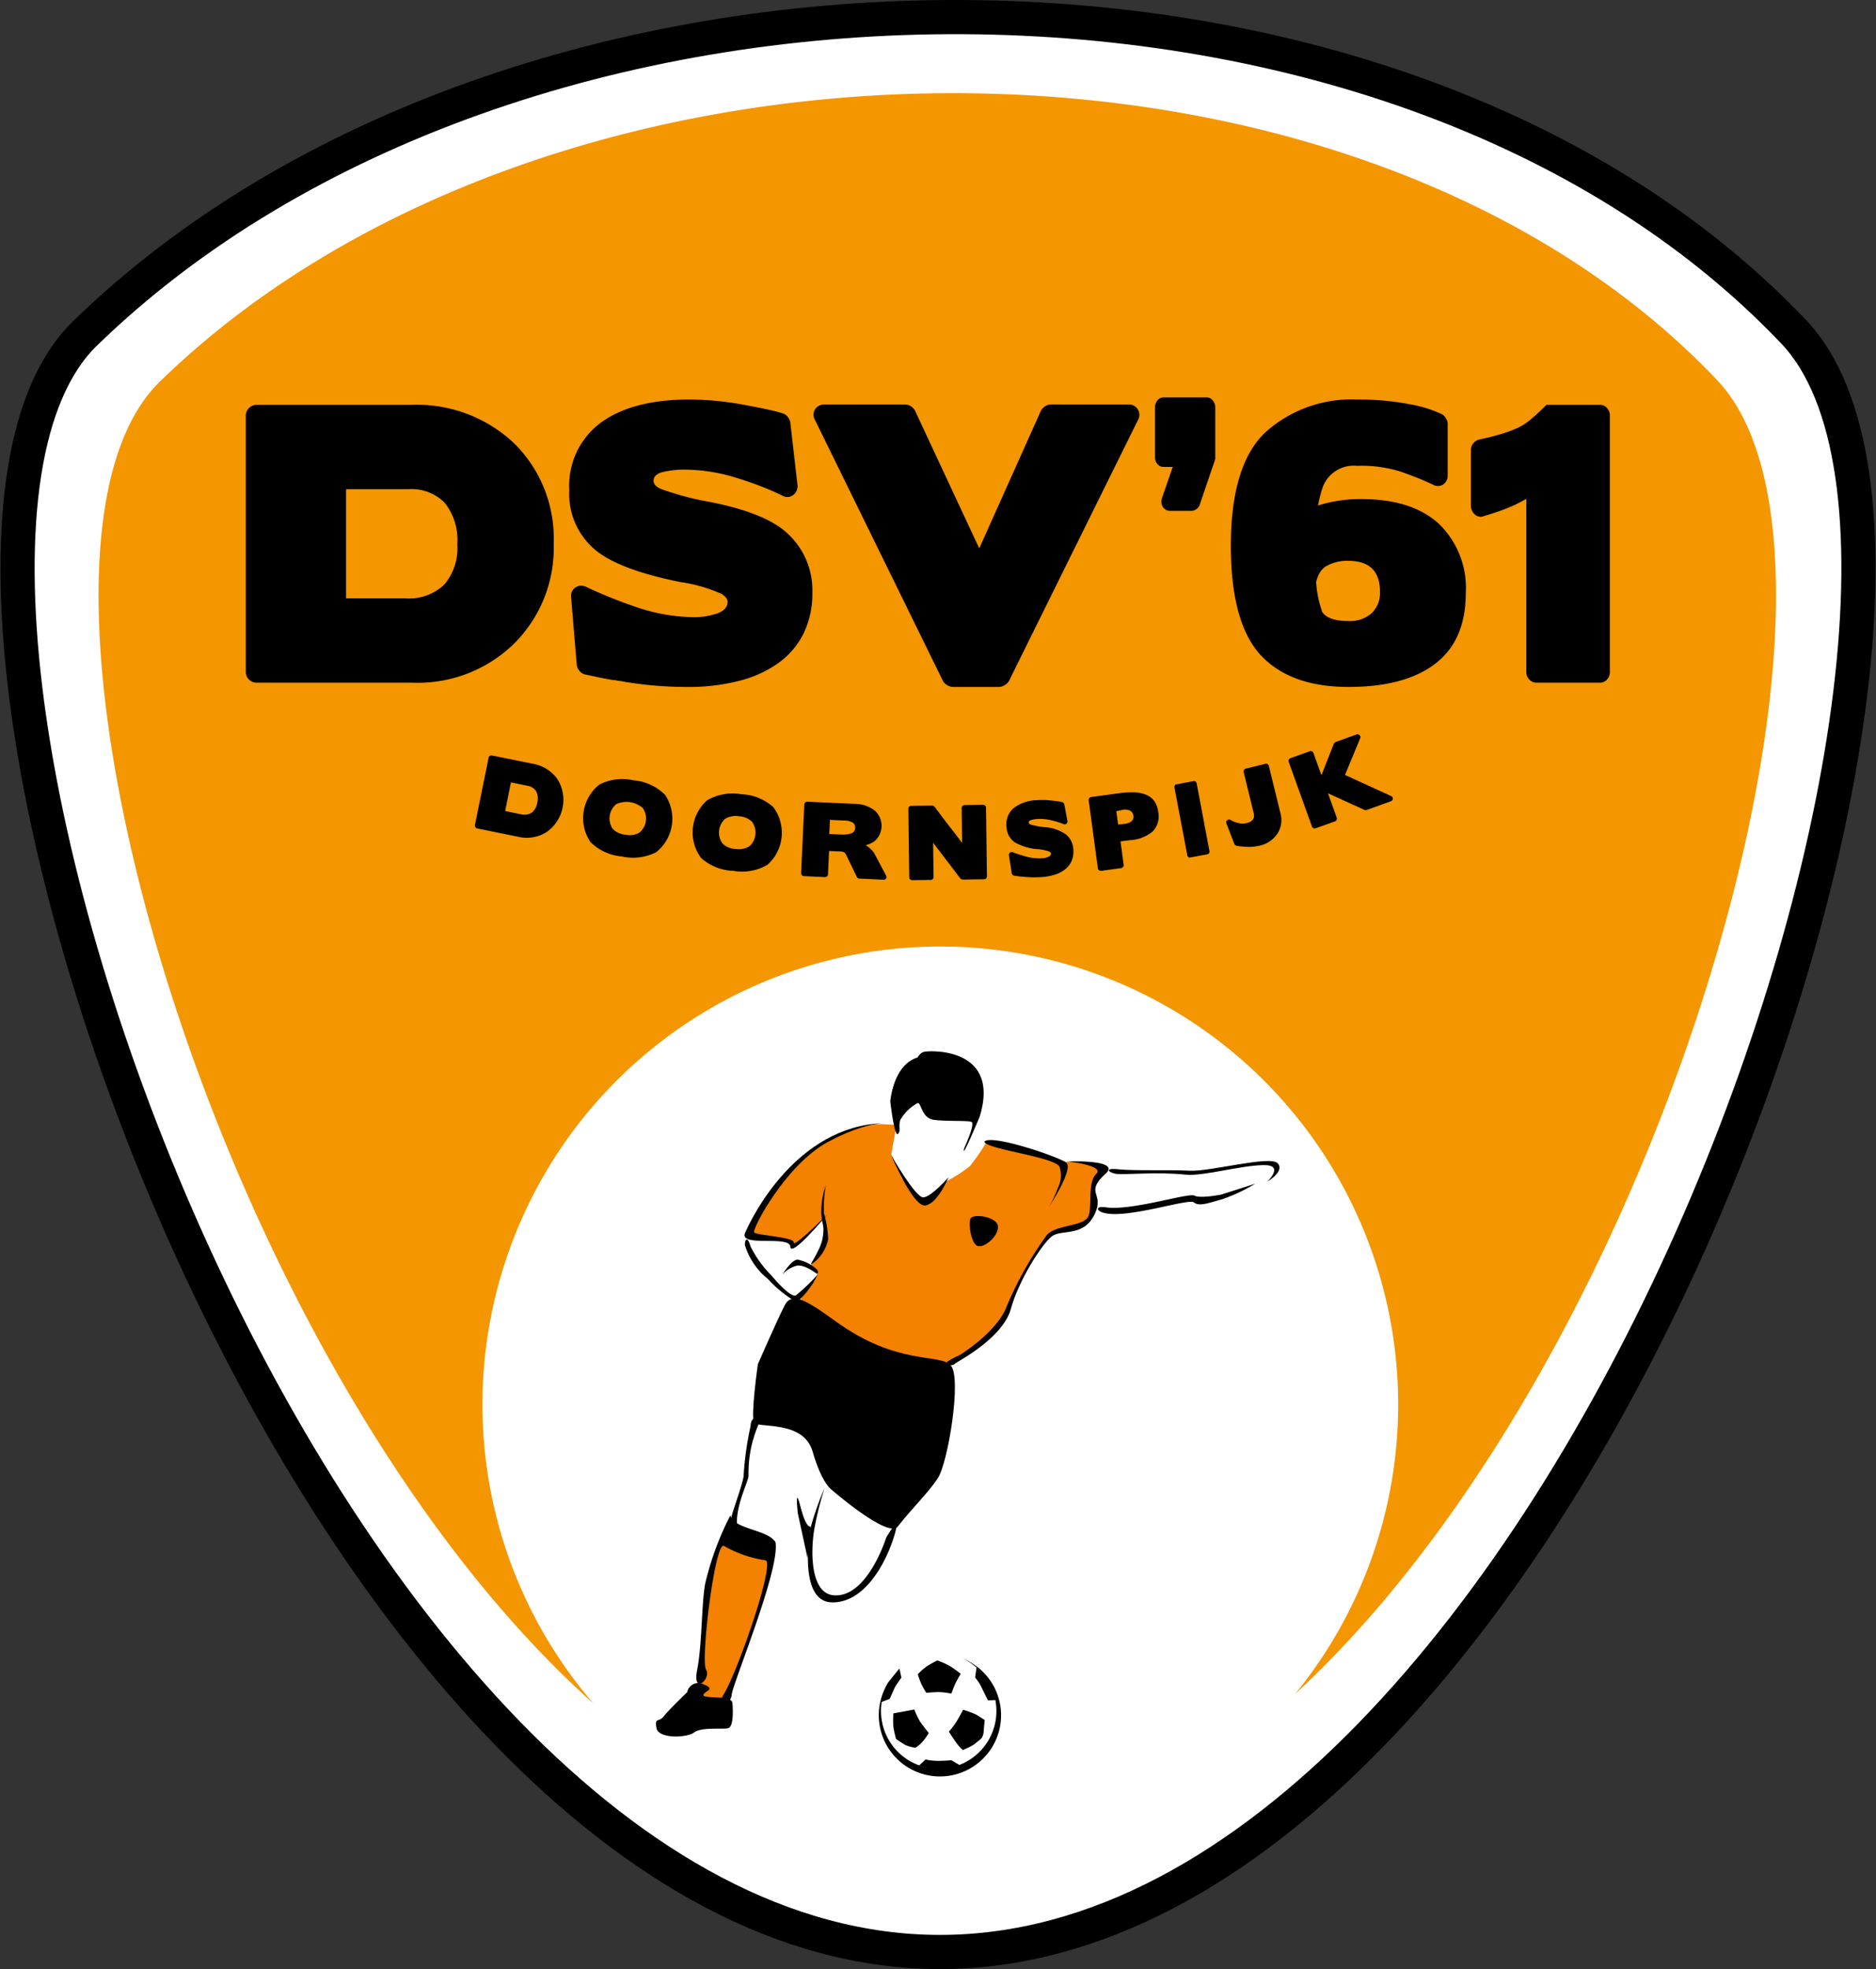 <svg xmlns="http://www.w3.org/2000/svg" width="189.996" height="199.351" viewBox="0 0 189.996 199.351">
  <rect x="0" y="0" width="189.996" height="199.351" fill="#333333" stroke="none"/>
  <g id="Logo" transform="translate(-790.228 -80.551)">
    <g id="Group_35" data-name="Group 35" transform="translate(792.006 82.281)">
      <g id="Group_28" data-name="Group 28" transform="translate(0)">
        <path id="Path_57" data-name="Path 57" d="M38.98,89.424c-25.256,24.582,23.284,163.85,86.6,163.85S236.569,115.04,212.054,89.253C171.093,46.156,82.251,47.309,38.98,89.424Z" transform="translate(-32.166 -57.382)" fill="#fff" stroke="#000" stroke-width="3.459"/>
        <path id="Path_58" data-name="Path 58" d="M199.868,89.978c-37.323-39.269-118.278-38.22-157.707.158C24.129,107.689,47.385,189.4,86.053,223.947a46.371,46.371,0,1,1,71.083-.94C194.927,188.1,217.2,108.209,199.868,89.978Z" transform="translate(-27.748 -53.233)" fill="#f49600"/>
        <g id="Group_25" data-name="Group 25" transform="translate(23.117 38.504)">
          <path id="Path_59" data-name="Path 59" d="M59.591,75.5a14.341,14.341,0,0,1,10.44,3.913,13.526,13.526,0,0,1,3.983,10.151,13.63,13.63,0,0,1-4.019,10.117,13.948,13.948,0,0,1-10.26,3.946H43.947a1.066,1.066,0,0,1-.789-.321,1.041,1.041,0,0,1-.323-.754V76.577a1.041,1.041,0,0,1,.323-.754,1.084,1.084,0,0,1,.789-.323ZM63,85.439a4.71,4.71,0,0,0-3.7-1.4H52.989V95.09h6.028a5.164,5.164,0,0,0,3.909-1.382A5.7,5.7,0,0,0,64.254,89.6,6.062,6.062,0,0,0,63,85.439Z" transform="translate(-42.835 -74.746)"/>
          <path id="Path_60" data-name="Path 60" d="M81.689,98.913a8.113,8.113,0,0,1-2.513,2.977,11.783,11.783,0,0,1-3.98,1.831,20.553,20.553,0,0,1-5.293.628q-1.576,0-3.14-.126t-3.1-.379c-.238-.046-.449-.082-.626-.106a5.026,5.026,0,0,1-.557-.106v.035q-1.04-.179-1.777-.34t-1.129-.234a1.079,1.079,0,0,1-.574-.358,1.115,1.115,0,0,1-.288-.611l-.572-6.817a1.015,1.015,0,0,1,.429-1.023,1.067,1.067,0,0,1,1.114-.054A48.628,48.628,0,0,0,64.556,96.2,18.7,18.7,0,0,0,70.4,97.282a7.083,7.083,0,0,0,2.6-.4c.661-.262.988-.644.988-1.146q0-.4-.574-.789a15.544,15.544,0,0,0-4.234-1.222q-6.208-1.251-8.611-3.265a7.362,7.362,0,0,1-2.617-6.026,7.935,7.935,0,0,1,3.211-6.854q3.208-2.33,8.951-2.331a30.615,30.615,0,0,1,5.345.5c.91.169,1.7.323,2.386.466s1.248.288,1.705.429a1.01,1.01,0,0,1,.52.362,1.141,1.141,0,0,1,.269.572l.717,6.279a1.09,1.09,0,0,1-.431,1.06.968.968,0,0,1-1.112.052q-1.112-.54-2.331-1.005c-.813-.308-1.664-.6-2.548-.86a17.752,17.752,0,0,0-4.771-.754,9.473,9.473,0,0,0-2.494.254c-.585.167-.88.453-.88.86,0,.384.3.68.9.9q.826.286,2.011.628a27.562,27.562,0,0,0,2.8.626q5.811,1.151,7.965,3.3a7.784,7.784,0,0,1,2.405,5.883A9.156,9.156,0,0,1,81.689,98.913Z" transform="translate(-25.192 -75.035)"/>
          <path id="Path_61" data-name="Path 61" d="M101.219,75.484a1.049,1.049,0,0,1,1.005,1.577L89.165,103.468a1.164,1.164,0,0,1-.448.431,1.115,1.115,0,0,1-.555.18h-4.7a1.158,1.158,0,0,1-.576-.2,1.049,1.049,0,0,1-.429-.449L69.506,77.027a1.018,1.018,0,0,1,.035-1.077,1.1,1.1,0,0,1,.969-.466h8.145a1.1,1.1,0,0,1,.574.178,1.176,1.176,0,0,1,.431.468l6.494,13.919,6.24-13.919a1.051,1.051,0,0,1,.416-.449,1.088,1.088,0,0,1,.591-.2Z" transform="translate(-11.874 -74.765)"/>
          <path id="Path_62" data-name="Path 62" d="M91.432,81.4l-1.58,4.628a.785.785,0,0,1-.321.429.829.829,0,0,1-.47.18H86.873a.828.828,0,0,1-.754-.412,1.029,1.029,0,0,1-.071-.914l1.079-3.122H86.19a.784.784,0,0,1-.609-.286,1,1,0,0,1-.249-.683V76.157a1.057,1.057,0,0,1,.249-.7.767.767,0,0,1,.609-.308h4.379a.764.764,0,0,1,.609.308,1.072,1.072,0,0,1,.254.7Z" transform="translate(6.75 -75.152)"/>
          <path id="Path_63" data-name="Path 63" d="M109.6,101.981q-3.068,2.366-8.808,2.368-5.918,0-8.934-3.265-2.977-3.3-2.979-11.014,0-8.216,3.517-11.519a13.034,13.034,0,0,1,9.293-3.3,27.06,27.06,0,0,1,5.166.449,13.093,13.093,0,0,1,3.445,1.057,1.188,1.188,0,0,1,.358.4,1.033,1.033,0,0,1,.182.537v5.2a1.071,1.071,0,0,1-.451.951,1.008,1.008,0,0,1-1.055.017c-.553-.262-1.1-.5-1.653-.717s-1.1-.418-1.649-.611a13.322,13.322,0,0,0-4.379-.572,3.341,3.341,0,0,0-3.408,2.006,9.568,9.568,0,0,0-.3.953q-.127.481-.234,1.057a14.03,14.03,0,0,1,4.448-.646q5.022,0,7.766,2.477a9.019,9.019,0,0,1,2.745,7.068Q112.662,99.614,109.6,101.981ZM97.863,92.814a3.82,3.82,0,0,0-.342.88,10.324,10.324,0,0,0,.576,2.94h-.035q.536,1.04,2.726,1.042a3.3,3.3,0,0,0,2.349-.791,2.842,2.842,0,0,0,.845-2.186q0-3.123-3.231-3.122a4.241,4.241,0,0,0-2.44.683h.037A1.83,1.83,0,0,0,97.863,92.814Z" transform="translate(10.883 -75.035)"/>
          <path id="Path_64" data-name="Path 64" d="M106.707,103.627a.93.93,0,0,1-.7-.321,1.067,1.067,0,0,1-.306-.754V85.01a14.176,14.176,0,0,1-2.063,1c-.683.264-1.428.514-2.243.754a.846.846,0,0,1-.9-.163,1.147,1.147,0,0,1-.4-.914V80.059a.993.993,0,0,1,.256-.683,1.068,1.068,0,0,1,.57-.36q1.333-.286,2.316-.592a13.225,13.225,0,0,0,1.668-.626,6.15,6.15,0,0,0,1.311-.882q.7-.588,1.523-1.417h5.417a.931.931,0,0,1,.719.323,1.109,1.109,0,0,1,.288.754v25.975a1.109,1.109,0,0,1-.288.754.915.915,0,0,1-.719.321Z" transform="translate(23.984 -74.746)"/>
        </g>
        <path id="Path_65" data-name="Path 65" d="M66.337,119.879l.817-1.484,1.19-1.859.817-1.261,1.114-1.116,1.19-1.263.964-.966,1.933-1.335,2-.817,1.04-.3,1.785-.371h.592l1.489.076-.041.509-.442,2.468,1.077,2.444,1.038,1.337.817.67.67.074.891-.6,1.179-1.239a15.091,15.091,0,0,0,2.29-1.484,22.883,22.883,0,0,0,1.653-2.383l1.861.28,3.714.966,1.116.3.9.373,1.512.039,1.378.256,1.114.223-.147.743-.67,1.04.147,1.71-.444,1.56-.817.966-1.19.221-1.484.3-.893.672-.817,1.185-.745,1.261-1.928,3.566-.522,1.263-1.411,2.08-.741.67-1.073,1-1.068.776-.609.23-.594.37-.373.893s-13.3-4.013-13.369-5.2-1.783-1.634-1.783-1.634l.37-.594L72.9,125.1l.358-.67.048-.429-.763-.555.631-.594.594-1.411.444-1.56L74,118.625l-.475.44-1.218,1.185-.78.678-.641.44-.644-.509-1.753-.384-1.413-.3Z" transform="translate(7.703 2.971)" fill="#f48100"/>
        <path id="Path_66" data-name="Path 66" d="M66.452,128.615l-.743,1.562-.743,2.747-.3,3.491-.371,5.273-.223,2.006,1.114,1.335,1.189-.222,1.559-3.267,1.561-4.9.892-2.45.593-2.9-.074-1.261Z" transform="translate(5.064 25.731)" fill="#f48100"/>
        <path id="Path_67" data-name="Path 67" d="M73.989,112.63a4.581,4.581,0,0,1,1.716-1.675c.392-.186.373,1.528,1.692,1.694s3.372.041,3.785.206-.724,2.628-.724,2.628-.518,1.755,1.551-3.144c2.193-7.131-5.168-6.719-5.642-6.576s-.555.531-.7.583c-2.442.8-2.708,4.442-2.708,4.442s.412,3.577.763,3.287S73.742,113.269,73.989,112.63Z" transform="translate(15.428 -0.999)"/>
        <path id="Path_68" data-name="Path 68" d="M80.235,109.061c-8.879.284-13.417,9.646-14.036,11.124s4.535.191,4.583,1.387,3.725-3.248,3.725-3.248l-1.135,1.1s-2.323,2.24-2.247,1.71-3.72-.715-4-1,3.161-6.825,7.417-9.142C78.108,109.057,80.235,109.061,80.235,109.061Z" transform="translate(7.482 2.916)"/>
        <path id="Path_69" data-name="Path 69" d="M66.162,115.051c0-.6.282-.906.563.13a11.285,11.285,0,0,0,2.119,2.949s1.924,2.338,2.492,2.017a19.261,19.261,0,0,0,2.227-2.132l-.492.906s-1.322,1.963-1.794,1.855A12.764,12.764,0,0,1,68.5,118.5,7.06,7.06,0,0,1,66.162,115.051Z" transform="translate(7.499 9.262)"/>
        <path id="Path_70" data-name="Path 70" d="M67.914,116.956a2.893,2.893,0,0,1,1.473-.91c.791-.115,1.794.683,1.963.778s.227-.1.113-.34a3.911,3.911,0,0,0-2-1.042C68.839,115.428,67.914,116.956,67.914,116.956Z" transform="translate(9.543 10.36)"/>
        <path id="Path_71" data-name="Path 71" d="M70.745,111.957a8.146,8.146,0,0,0-.464,2.791c.071,1.339.368,1.211.134,2.589s-1.7,3.124-.934,2.494a4.016,4.016,0,0,0,1.5-2.392,10.828,10.828,0,0,0-.423-2.613A12.9,12.9,0,0,1,70.745,111.957Z" transform="translate(11.115 6.295)"/>
        <path id="Path_72" data-name="Path 72" d="M75.616,131.144c-.05.124.334.6.845.154.225-.2,4.784-2.524,5.616-5.519s3.19-6.611,4.156-7.343,3.157.1,4.288-2.158-1.068-2.16,1.159-4.191c1.6-1.45-3.853-1.229-3.853-1.229s3.79.4,2.895,1.263-.4,3.09-.767,4.221-3.389.893-4.256,1.993a35.653,35.653,0,0,0-4.052,7.213c-1,2.624-4.756,4.916-4.756,4.916A7.946,7.946,0,0,0,75.616,131.144Z" transform="translate(18.525 4.999)"/>
        <path id="Path_73" data-name="Path 73" d="M77.359,110.017c.628-.8,7.452,1.5,8.271,2.115s-1.723,4.47-1.723,4.47a10.931,10.931,0,0,0,.88-1.887,2.739,2.739,0,0,0,.186-2.117C84.685,111.581,77.478,110.784,77.359,110.017Z" transform="translate(20.563 3.837)"/>
        <path id="Path_74" data-name="Path 74" d="M84.138,111.667c-1.558-.165-.94.388-.139.475s4.195-.23,6.936.067c1.742.189,5.454-.912,7.868-.964,2.243-.048.42,1.673.42,1.673s1.814-1.053,1.044-1.863-6.832.862-8.892.756S85.7,111.836,84.138,111.667Z" transform="translate(27.349 4.982)"/>
        <path id="Path_75" data-name="Path 75" d="M83.449,114.283c-1.044-.152-.99.357-.163.57,2.377.62,8.559-1.5,9.09-1.07s1.413.091,2.825-.3a17.2,17.2,0,0,0,3.4-1.595l-3.424,1.1s-2.123.433-2.739.113S86.073,114.671,83.449,114.283Z" transform="translate(26.755 6.216)"/>
        <path id="Path_76" data-name="Path 76" d="M86.548,124c-1.161-1.207-5.378.087-11.625-4.427-2.667-1.924-4.4-3.107-5.148-1.681s-2.745,6.006-2.745,6.006-.754,5.3-.379,5.911,5-.3,5.93,2.953,1.946,3.876,1.946,3.876,5.69,4.949,6.672,3.7c1.519-1.944,3.01-3.322,4.05-4.882S87.714,125.205,86.548,124Z" transform="translate(7.947 12.481)"/>
        <path id="Path_77" data-name="Path 77" d="M77.045,131.117s1.655-2.836.758,0-3.075,6.669-6.29,6.574-2.36-6.331-2.128-7.569a29.922,29.922,0,0,1,1.417-4.017,32.731,32.731,0,0,0-1,3.922c-.427,2.219-.537,6.78,1.95,6.953C75.147,137.221,77.045,131.117,77.045,131.117Z" transform="translate(10.936 22.803)"/>
        <path id="Path_78" data-name="Path 78" d="M68.684,128.123s-.329-3,.271-.665,1.031,2.006,1.031,2.006l-.308,3.246Z" transform="translate(10.336 23.344)"/>
        <path id="Path_79" data-name="Path 79" d="M67.341,127.388c.362,1.432,3.772,1.411,4.568,2.717.5,2.734-4.388,14.446-4.433,15.449s-2.221,2.342-.756-.139,5.218-13.378,4.162-13.48a12.065,12.065,0,0,1-4.178-1.445c-.91-.626-2.4,11.555-1.829,12.511s-1.408,2.633-.9.048.431-6.507.8-8.678A29.868,29.868,0,0,1,67.341,127.388Z" transform="translate(4.851 24.3)"/>
        <path id="Path_80" data-name="Path 80" d="M65.173,136.135s-1.846,1.775-2.377,2.448-.923.037-.745,1.17,3.083,1.029,3.831.459,2.908-.282,3.439-.427.5-1.723.427-2.552-2.767-.388-2.908-.776,1.385-.568,0-1.1A1.136,1.136,0,0,0,65.173,136.135Z" transform="translate(2.651 33.448)"/>
        <path id="Path_81" data-name="Path 81" d="M66.784,128.648a32.427,32.427,0,0,1,.706-5c0-1.133,1.244-1.062.709.076a12.292,12.292,0,0,0-.919,4.927c.015.6-1.255,2.895-1.172,4.893.035.854-.711.355-.568-.635C65.607,132.44,66.784,129.287,66.784,128.648Z" transform="translate(6.752 18.981)"/>
        <g id="Group_26" data-name="Group 26" transform="translate(87.217 166.168)">
          <path id="Path_82" data-name="Path 82" d="M80.885,134.071a5.843,5.843,0,1,1-7.261,2.1,6.191,6.191,0,1,0,7.261-2.1Z" transform="translate(-72.418 -134.071)"/>
          <path id="Path_83" data-name="Path 83" d="M73.2,136.066a7.506,7.506,0,0,0-.693,1.9l.925-.362s.4-.917.511-1.146.667-.995.667-.995l-.2-.921S73.588,135.516,73.2,136.066Z" transform="translate(-72.313 -133.516)"/>
          <path id="Path_84" data-name="Path 84" d="M73.116,138.228c-.045-.373-.006-1.376-.006-1.376l2.128-.392a7.154,7.154,0,0,0,.6,1.252c.286.41.858,1.12.858,1.12a5.814,5.814,0,0,1-.667.94,3.742,3.742,0,0,1-.678.548,3.26,3.26,0,0,1-1.042-.282,10.449,10.449,0,0,1-.927-.6S73.159,138.6,73.116,138.228Z" transform="translate(-71.63 -131.284)"/>
          <path id="Path_85" data-name="Path 85" d="M77.414,134.689a8.835,8.835,0,0,0-1.187-.522,9.345,9.345,0,0,0-1.068.594,6.291,6.291,0,0,0-.912.8,7.13,7.13,0,0,0,.358.992,8.872,8.872,0,0,0,.5.891s.713-.065,1.255-.074a7.147,7.147,0,0,1,1.285.158s.178-.529.4-1.014a9.5,9.5,0,0,1,.548-.988A10.436,10.436,0,0,0,77.414,134.689Z" transform="translate(-70.286 -133.959)"/>
          <path id="Path_86" data-name="Path 86" d="M78.442,136.95a10.952,10.952,0,0,0-1.3-.479s-.351.665-.657,1.174a8.242,8.242,0,0,1-.789,1.042s.442.7.778,1.157a3.952,3.952,0,0,0,.639.7,7.671,7.671,0,0,0,1.038-.5,9.782,9.782,0,0,0,.865-.7,1.47,1.47,0,0,0,.21-.7c.03-.444.1-1.131.1-1.131S78.713,137.106,78.442,136.95Z" transform="translate(-68.593 -131.271)"/>
          <path id="Path_87" data-name="Path 87" d="M74.306,139.406l.646-.613a5.793,5.793,0,0,0,1.285.141,12.568,12.568,0,0,0,1.328-.069l1.081.637-2.126.587Z" transform="translate(-70.216 -128.561)"/>
          <path id="Path_88" data-name="Path 88" d="M77.064,134.492l-.139,1.029a4.927,4.927,0,0,1,.654,1c.267.557.644,1.311.644,1.311l.862-.041-.663-1.816-.563-.752Z" transform="translate(-67.16 -133.58)"/>
        </g>
        <path id="Path_89" data-name="Path 89" d="M73,110.556s2.451,4.323,3.257,4.279,2.55-2.035,2.55-2.035-1.088,2.659-2.344,2.851S73,110.556,73,110.556Z" transform="translate(15.48 4.66)"/>
        <path id="Path_90" data-name="Path 90" d="M76.749,113.665c-.238.559.076,2.63.774,2.782s2.084-1.034,2.009-2.009S76.988,113.111,76.749,113.665Z" transform="translate(19.76 7.982)"/>
        <g id="Group_27" data-name="Group 27" transform="translate(46.311 72.608)">
          <path id="Path_91" data-name="Path 91" d="M59.387,92.72A3.851,3.851,0,0,1,61.92,94.3a3.976,3.976,0,0,1-1.09,5.322,3.741,3.741,0,0,1-2.9.492l-4.145-.841a.283.283,0,0,1-.191-.13.27.27,0,0,1-.045-.212l1.385-6.821a.28.28,0,0,1,.123-.182.294.294,0,0,1,.225-.041Zm.364,2.791a1.262,1.262,0,0,0-.895-.563l-1.66-.336-.587,2.9,1.582.321a1.388,1.388,0,0,0,1.1-.154,1.536,1.536,0,0,0,.57-1.01A1.617,1.617,0,0,0,59.751,95.511Z" transform="translate(-53.539 -89.737)"/>
          <path id="Path_92" data-name="Path 92" d="M66.013,100.372a5.124,5.124,0,0,1-3.482.433,5.113,5.113,0,0,1-3.187-1.469,4.337,4.337,0,0,1,.9-5.8,5.123,5.123,0,0,1,3.482-.436,5.092,5.092,0,0,1,3.187,1.473,4.331,4.331,0,0,1-.9,5.8Zm-1.33-4.433a2.469,2.469,0,0,0-2.721-.422,1.878,1.878,0,0,0-.381,2.459,2.012,2.012,0,0,0,1.294.626,2.034,2.034,0,0,0,1.428-.2,1.865,1.865,0,0,0,.381-2.459Z" transform="translate(-47.644 -88.436)"/>
          <path id="Path_93" data-name="Path 93" d="M71.3,100.863a5.1,5.1,0,0,1-3.454.611,5.118,5.118,0,0,1-3.259-1.3,4.336,4.336,0,0,1,.6-5.837,5.115,5.115,0,0,1,3.454-.62A5.131,5.131,0,0,1,71.9,95.026a4.332,4.332,0,0,1-.6,5.837ZM69.74,96.506a2.02,2.02,0,0,0-1.33-.555A1.987,1.987,0,0,0,67,96.224a1.879,1.879,0,0,0-.254,2.477,2,2,0,0,0,1.324.557,2.033,2.033,0,0,0,1.415-.275,1.869,1.869,0,0,0,.256-2.477Z" transform="translate(-41.668 -87.647)"/>
          <path id="Path_94" data-name="Path 94" d="M71.62,99.027l-.108,2.37a.3.3,0,0,1-.312.275l-2.132-.1a.283.283,0,0,1-.2-.1.289.289,0,0,1-.078-.206l.323-6.951a.269.269,0,0,1,.1-.2.266.266,0,0,1,.206-.078l4.819.221a3.324,3.324,0,0,1,1.963.639,2.061,2.061,0,0,1,0,3.157,2.522,2.522,0,0,1-.39.219,3.408,3.408,0,0,1-.483.173,2.67,2.67,0,0,1,.507.381,2.547,2.547,0,0,1,.342.4l1.211,2.279a.278.278,0,0,1-.269.429l-2.44-.111a.269.269,0,0,1-.145-.056.326.326,0,0,1-.106-.119L73.3,99.317l.011.017c-.026-.03-.05-.065-.078-.1a.4.4,0,0,0-.089-.082,1.592,1.592,0,0,0-.592-.084Zm.087-3.151-.065,1.43,1.153.052a2.7,2.7,0,0,0,1.073-.115.579.579,0,0,0,.392-.566A.555.555,0,0,0,74,96.145a1.606,1.606,0,0,0-.8-.2Z" transform="translate(-35.743 -87.21)"/>
          <path id="Path_95" data-name="Path 95" d="M78.686,97.3l.559.75L79.2,94.508a.281.281,0,0,1,.082-.206.3.3,0,0,1,.21-.089l1.876-.024a.289.289,0,0,1,.212.087.266.266,0,0,1,.089.2l.089,6.96a.272.272,0,0,1-.084.2.283.283,0,0,1-.21.089l-2.154.028a.307.307,0,0,1-.126-.032.319.319,0,0,1-.117-.08l-2.758-3.618.045,3.48a.275.275,0,0,1-.084.2.288.288,0,0,1-.21.089l-1.874.024a.3.3,0,0,1-.293-.284L73.8,94.576a.291.291,0,0,1,.085-.2.279.279,0,0,1,.2-.089l2.134-.026a.358.358,0,0,1,.139.037.194.194,0,0,1,.1.085q.429.572.834,1.109c.271.357.546.719.828,1.081C78.317,96.81,78.5,97.054,78.686,97.3Z" transform="translate(-29.895 -87.043)"/>
          <path id="Path_96" data-name="Path 96" d="M85.011,100.084a2.179,2.179,0,0,1-.613.845,3.157,3.157,0,0,1-1.029.566,5.5,5.5,0,0,1-1.4.269c-.282.02-.563.028-.843.026s-.557-.017-.834-.041c-.067-.006-.121-.013-.169-.015s-.1-.011-.152-.02v.011c-.186-.02-.347-.039-.481-.056s-.234-.035-.306-.043a.284.284,0,0,1-.16-.085.3.3,0,0,1-.091-.156l-.284-1.811a.276.276,0,0,1,.1-.282.291.291,0,0,1,.3-.037,13.42,13.42,0,0,0,1.343.436,5.054,5.054,0,0,0,1.582.175,1.925,1.925,0,0,0,.687-.156c.173-.085.254-.193.245-.325-.007-.072-.061-.139-.171-.2a4.148,4.148,0,0,0-1.155-.243,5.474,5.474,0,0,1-2.364-.709,1.98,1.98,0,0,1-.815-1.56,2.132,2.132,0,0,1,.726-1.894,4.025,4.025,0,0,1,2.349-.8,8.31,8.31,0,0,1,1.439.03c.245.028.459.056.646.078s.338.054.464.085a.264.264,0,0,1,.147.087.327.327,0,0,1,.082.147l.312,1.664a.288.288,0,0,1-.1.29.257.257,0,0,1-.3.037c-.2-.08-.42-.156-.641-.225s-.455-.126-.7-.182a4.809,4.809,0,0,0-1.291-.106,2.617,2.617,0,0,0-.663.113c-.154.056-.225.141-.217.249s.093.176.258.221c.147.041.332.082.55.13a6.694,6.694,0,0,0,.756.113,4.228,4.228,0,0,1,2.193.73,2.085,2.085,0,0,1,.756,1.525A2.471,2.471,0,0,1,85.011,100.084Z" transform="translate(-24.552 -87.307)"/>
          <path id="Path_97" data-name="Path 97" d="M85.455,98.568l.321,2.381a.281.281,0,0,1-.059.212.3.3,0,0,1-.2.115l-2.019.273a.292.292,0,0,1-.217-.061.262.262,0,0,1-.117-.186l-.932-6.9a.286.286,0,0,1,.061-.212.293.293,0,0,1,.189-.113l2.813-.379a8.914,8.914,0,0,1,1.608-.087,3.363,3.363,0,0,1,1.2.262,1.915,1.915,0,0,1,.791.644,2.413,2.413,0,0,1,.379,1.062,2.2,2.2,0,0,1-.548,1.972,3.884,3.884,0,0,1-2.286.893Zm-.425-3.057.182,1.352.492-.046q1.157-.107,1.057-.852a.634.634,0,0,0-.36-.518,1.238,1.238,0,0,0-.821-.05Z" transform="translate(-20.063 -87.725)"/>
          <path id="Path_98" data-name="Path 98" d="M87.838,100.817a.222.222,0,0,1-.191-.052.3.3,0,0,1-.108-.184l-1.294-6.838a.3.3,0,0,1,.035-.21.216.216,0,0,1,.158-.119l1.755-.331a.22.22,0,0,1,.191.052.3.3,0,0,1,.108.186l1.291,6.836a.284.284,0,0,1-.033.21.216.216,0,0,1-.158.119Z" transform="translate(-15.386 -88.342)"/>
          <path id="Path_99" data-name="Path 99" d="M92.64,92.277a.265.265,0,0,1,.212.035.306.306,0,0,1,.13.186l1.176,4.8a2.543,2.543,0,0,1-.325,2.069,2.89,2.89,0,0,1-1.816,1.2,4.506,4.506,0,0,1-1.406.108c-.251-.017-.451-.035-.6-.05a2.157,2.157,0,0,1-.334-.056.294.294,0,0,1-.113-.076.518.518,0,0,1-.08-.1l-.793-2.063a.257.257,0,0,1-.017-.2.265.265,0,0,1,.1-.152.317.317,0,0,1,.16-.063.291.291,0,0,1,.186.058,2.414,2.414,0,0,0,.7.282,1.83,1.83,0,0,0,.943.017c.587-.143.813-.485.68-1.021l-1.01-4.128a.287.287,0,0,1,.033-.223.284.284,0,0,1,.175-.134Z" transform="translate(-12.564 -89.286)"/>
          <path id="Path_100" data-name="Path 100" d="M94.315,100.407a.293.293,0,0,1-.368-.173l-2.357-6.55a.281.281,0,0,1,.013-.221.292.292,0,0,1,.16-.15l1.963-.7a.271.271,0,0,1,.221.011.276.276,0,0,1,.149.162l.81,2.253,1.259-3.2a.566.566,0,0,1,.078-.093.363.363,0,0,1,.1-.072l2.1-.756a.344.344,0,0,1,.18-.011.26.26,0,0,1,.147.08.34.34,0,0,1,.08.145.265.265,0,0,1-.024.171l-1.536,3.709,4.659,2.128a.327.327,0,0,1,.145.121.3.3,0,0,1,.043.158.335.335,0,0,1-.059.154.341.341,0,0,1-.15.106l-2.433.875a.411.411,0,0,1-.117.011.51.51,0,0,1-.111-.013l-3.7-1.684.888,2.47a.282.282,0,0,1-.013.221.285.285,0,0,1-.16.15Z" transform="translate(-9.163 -90.892)"/>
        </g>
      </g>
    </g>
  </g>
</svg>
